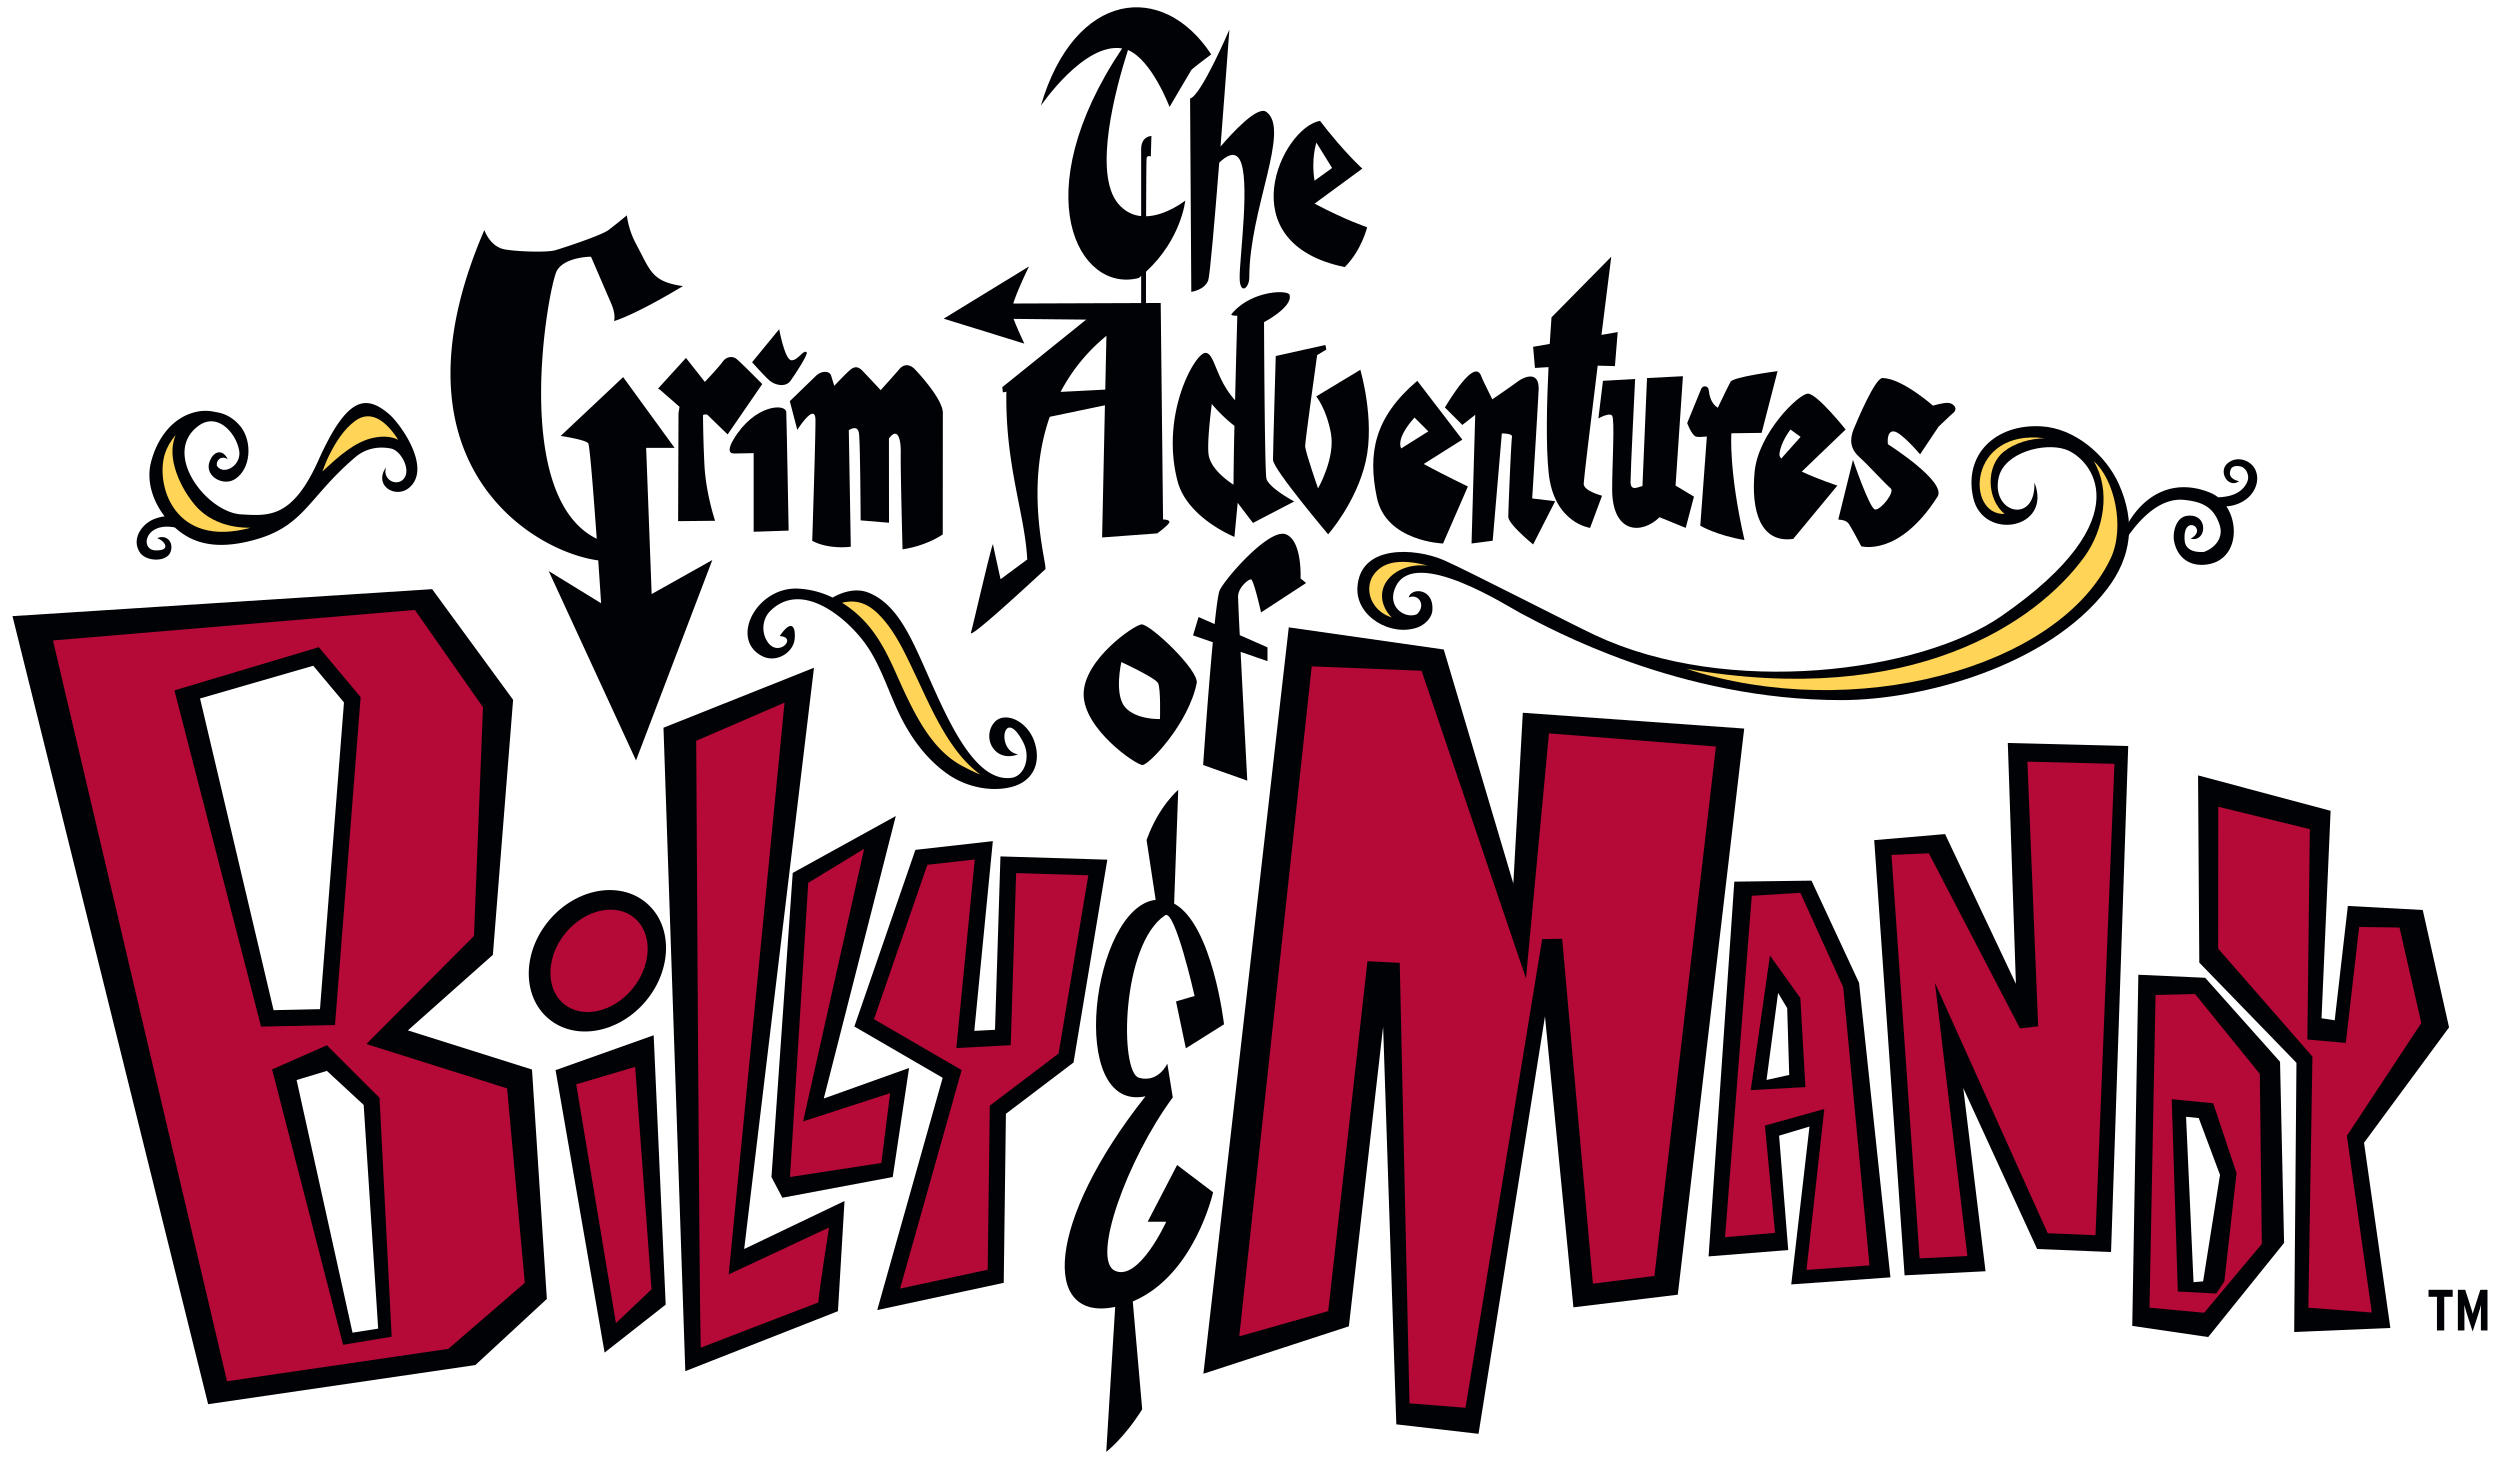 <svg width="2128.271" height="1242.156" viewBox="0 0 563.105 328.654" xmlns="http://www.w3.org/2000/svg"><path d="m0 0-.691-.059-.539 11.924.914-.089L1.218 7.68Zm5.546 15.833-5.4 6.056-4.816.219-.439-25.319 5.475-.804 5.471 6.787z" style="fill:#010205;fill-opacity:1;fill-rule:nonzero;stroke:none" transform="matrix(3.124 0 0 -3.124 496.235 288.618)"/><path d="m0 0 .832 6.272.657-1.095.146-4.815Zm8.933-14.233L6.67 7.002l-3.429 7.369-5.565-.073-1.855-27.02 5.742.46-.658 8.245 2.19.657-1.314-11.382z" style="fill:#010205;fill-opacity:1;fill-rule:nonzero;stroke:none" transform="matrix(3.124 0 0 -3.124 397.899 243.251)"/><path d="M0 0h1.337S-.629-4.325-2.359-3.538c-1.73.786.866 8.019 4.168 12.502l-.393 2.437S.787 9.985-.629 10.379s-1.278 9.606 1.887 11.717c.709.47 2.124-5.82 2.124-5.82l-1.339-.393.709-3.38 2.752 1.73s-.822 7.19-3.597 8.705l.296 8.199S.785 29.958-.079 27.52l.654-4.313C-4.024 22.68-5.888 7.836-.157 9.043-7.284.038-7.7-7.25-2.343-6.143l-.644-10.448s1.257.944 2.592 3.066l-.68 7.777c4.455 1.865 5.792 7.87 5.792 7.87L2.122 4.089z" style="fill:#010205;fill-opacity:1;fill-rule:nonzero;stroke:none" transform="matrix(3.124 0 0 -3.124 258.506 275.183)"/><path d="m0 0 5.583.629-1.336-13.681 1.492.078.393 12.502 7.706-.236-2.437-14.624-4.875-3.697-.157-12.187-9.122-1.965 4.719 16.747-6.368 3.697z" style="fill:#010205;fill-opacity:1;fill-rule:nonzero;stroke:none" transform="matrix(3.124 0 0 -3.124 206.188 191.423)"/><path d="m0 0 7.431 4.102L2.24-16.264l6.149 2.201-1.178-7.861-7.958-1.495-.786 1.495z" style="fill:#010205;fill-opacity:1;fill-rule:nonzero;stroke:none" transform="matrix(3.124 0 0 -3.124 178.554 196.621)"/><path d="m0 0-5.033-41.91 7.234 3.461-.472-7.942-11.007-4.325-1.573 46.392z" style="fill:#010205;fill-opacity:1;fill-rule:nonzero;stroke:none" transform="matrix(3.124 0 0 -3.124 183.343 150.404)"/><path d="m0 0 7.075 2.516.866-19.421-4.404-3.459z" style="fill:#010205;fill-opacity:1;fill-rule:nonzero;stroke:none" transform="matrix(3.124 0 0 -3.124 125.133 241.042)"/><path d="M0 0c-1.952-2.302-5.085-2.854-6.998-1.231s-1.881 4.802.07 7.105C-4.975 8.175-1.842 8.726.07 7.105 1.984 5.482 1.952 2.302 0 0" style="fill:#010205;fill-opacity:1;fill-rule:nonzero;stroke:none" transform="matrix(3.124 0 0 -3.124 145.379 225.582)"/><path d="m0 0-4.032 18.215 2.183.66 2.653-2.456L1.849.291zm-10.994 45.726 8.161 2.359 2.217-2.646-1.731-22.114-3.345-.073zM12.94 18.971l-8.95 2.822 6.13 5.448 1.458 18.388-5.837 7.978-30.258-1.946 14.106-56.819L8.855-2.336l5.156 4.768z" style="fill:#010205;fill-opacity:1;fill-rule:nonzero;stroke:none" transform="matrix(3.124 0 0 -3.124 79.403 300.171)"/><path d="m0 0 1.133-1.829-1.265-.916C-.393-1.177 0 0 0 0m-.132-4.4 3.443 2.527S1.96-.653.261 1.569c-2.746-.478-6.666-8.801 1.786-10.543C3.267-7.755 3.66-6.099 3.66-6.099S2.178-5.62-.132-4.4" style="fill:#010205;fill-opacity:1;fill-rule:nonzero;stroke:none" transform="matrix(3.124 0 0 -3.124 296.505 32.125)"/><path d="M0 0c.043.261.306.13.306.13L.35 1.612s-.741 0-.741-.958v-4.822c-.584.059-1.164.311-1.657.9-1.838 2.189-.179 8.314.706 11.076 1.717-.706 2.999-4.105 2.999-4.105s1.48 2.527 1.568 2.658c.085.13 1.437 1.132 1.437 1.132-3.485 5.316-9.846 4.619-12.286-3.703 0 0 3.12 4.602 5.862 4.134C-8.833-2.625-4.884-9.759-.565-8.628l.174.145v-3.979h.347s0 1.939.003 4.286c2.559 2.358 2.829 5.127 2.829 5.127S1.42-4.139-.034-4.18C-.026-1.942-.018-.1 0 0" style="fill:#010205;fill-opacity:1;fill-rule:nonzero;stroke:none" transform="matrix(3.124 0 0 -3.124 258.256 35.661)"/><path d="M0 0c-.637.452-2.445-1.514-3.294-2.507.336 4.311.638 8.433.638 8.433S-4.705 1.133-5.49.959l.088-13.942s.957.13 1.219.827c.122.327.466 4.331.796 8.488.485.476 1.104.857 1.471.227.783-1.352 0-6.972 0-8.497 0-1.307.696-.795.696 0C-1.22-7.014 1.787-1.263 0 0" style="fill:#010205;fill-opacity:1;fill-rule:nonzero;stroke:none" transform="matrix(3.124 0 0 -3.124 285.206 25.184)"/><path d="m0 0-3.849-11.133 6.32-3.667s-3.606-12.806-4.438-15.754l6.317 1.361c.022 1.587.151 11.828.151 11.828s4.33 3.28 4.96 3.76c.131.779 1.792 10.741 2.143 12.849L6.4-.597c-.059-1.917-.391-12.407-.391-12.407l-3.921-.207L3.417.385z" style="fill:#b50938;fill-opacity:1;fill-rule:nonzero;stroke:none" transform="matrix(3.124 0 0 -3.124 208.883 194.791)"/><path d="m0 0-1.316-21.209 6.59 1.013.629 5.033L-.371-17.2 4.032 2.457z" style="fill:#b50938;fill-opacity:1;fill-rule:nonzero;stroke:none" transform="matrix(3.124 0 0 -3.124 182.05 198.855)"/><path d="M0 0s.223-40.742.326-43.757c2.109.828 7.443 2.855 8.482 3.263.053.887.77 5.403.77 5.403l-7.234-3.38L6.369 2.751z" style="fill:#b50938;fill-opacity:1;fill-rule:nonzero;stroke:none" transform="matrix(3.124 0 0 -3.124 156.813 166.86)"/><path d="m0 0 2.862-17.217 2.565 2.436L4.246 1.258z" style="fill:#b50938;fill-opacity:1;fill-rule:nonzero;stroke:none" transform="matrix(3.124 0 0 -3.124 129.794 244.235)"/><path d="M0 0c-.793-.946-1.197-2.114-1.108-3.205.045-.553.241-1.334.917-1.914C1.125-6.248 3.35-5.787 4.77-4.092c.793.946 1.197 2.114 1.109 3.205-.045.553-.242 1.334-.917 1.915C3.647 2.156 1.421 1.694 0 0" style="fill:#b50938;fill-opacity:1;fill-rule:nonzero;stroke:none" transform="matrix(3.124 0 0 -3.124 127.476 210.035)"/><path d="m0 0-5.118 19.857 3.95 1.741 3.796-3.793L3.503.584Zm-12.16 47.186 10.409 3.113L1.266 46.7-.582 23.057l-5.331-.116Zm23.986-28.699-10.15 3.201 7.763 7.791.648 16.492-4.912 7.014-26.092-2.2 12.55-53.411L7.589-.292l5.512 4.76z" style="fill:#b50938;fill-opacity:1;fill-rule:nonzero;stroke:none" transform="matrix(3.124 0 0 -3.124 77.276 302.908)"/><path d="M0 0c-.498 1.639-2.224 2.359-2.948 1.466-.886-1.092.052-2.902 1.736-2.275-1.64.257-1.031 3.581.367.88.579-1.122.077-2.458-.852-2.574-3.317-.415-5.5 6.722-7.264 10.092-.696 1.332-1.582 2.678-3.027 3.259-.841.336-1.788.109-2.594-.352a6.4 6.4 0 0 1-2.529.647c-2.973.112-4.928-3.678-2.534-4.876 1.01-.505 2.235.259 2.325 1.248.083.914-.235 1.449-1.078.202 1.382-.067-.24-1.745-.993-.212-.334.679-.199 1.524.319 2.032 2.221 2.181 5.357-.373 6.77-2.26 1.198-1.599 1.77-3.703 2.676-5.476.81-1.584 1.885-3.013 3.351-4.039 1.28-.896 3.042-1.302 4.557-.93C-.167-2.786.454-1.488 0 0" style="fill:#010205;fill-opacity:1;fill-rule:nonzero;stroke:none" transform="matrix(3.124 0 0 -3.124 233.097 167.388)"/><path d="M0 0c-.881 1.801-1.493 3.652-2.791 5.209A8 8 0 0 1-4.719 6.89c.849.204 1.667.085 2.526-.727C-.949 4.986-.195 3.288.53 1.771c1.101-2.3 2.447-5.637 4.734-7.273-.469.185-.917.416-1.296.613C2.056-3.882.912-1.873 0 0" style="fill:#ffd457;fill-opacity:1;fill-rule:nonzero;stroke:none" transform="matrix(3.124 0 0 -3.124 204.404 157.292)"/><path d="m0 0-10.489-3.421 6.156 53.814 11.174-1.596 5.016-16.873.684 12.312 15.962-1.14-4.788-40.817-7.526-.911-2.05 20.979-4.791-30.1-5.928.683-.951 28.676z" style="fill:#010205;fill-opacity:1;fill-rule:nonzero;stroke:none" transform="matrix(3.124 0 0 -3.124 303.824 298.737)"/><path d="m0 0 6.415 1.821 2.829 25.227 2.326-.118.703-31.761 4.04-.316 5.526 33.788 1.442.026L25.498 3.8l4.435.555 4.435 38.171-12.037.95-1.658-17.667-7.528 22.181-7.92.316z" style="fill:#b50938;fill-opacity:1;fill-rule:nonzero;stroke:none" transform="matrix(3.124 0 0 -3.124 279.133 301.005)"/><path d="M0 0c.257-.256 1.416-1.375 1.416-1.375l2.495 3.631s-1.527 1.545-1.841 1.8c-.312.256-.766.17-1.019-.198C.795 3.489-.227 2.411-.227 2.411l-1.36 1.729-2.015-2.211.142-.086L-2.053.615l-.074-.472-.027-7.773 2.665.029S-.141-5.673-.254-3.63A85 85 0 0 0-.359.021C-.225.077-.09.091 0 0" style="fill:#010205;fill-opacity:1;fill-rule:nonzero;stroke:none" transform="matrix(3.124 0 0 -3.124 159.471 93.553)"/><path d="M0 0c-.227.255-.624-.595-1.105-.567-.482.028-.881 2.241-.881 2.241L-3.941-.709s.908-1.022 1.276-1.333c.366-.312 1.135-.511 1.501 0C-.794-1.532.107-.12 0 0" style="fill:#010205;fill-opacity:1;fill-rule:nonzero;stroke:none" transform="matrix(3.124 0 0 -3.124 181.709 79.377)"/><path d="m0 0-.54 2.07 1.873 1.815c.418.405.997.382 1.106.028l.226-.737s.851.907 1.163 1.162c.313.256.568.228.851-.056a93 93 0 0 0 1.332-1.418s1.052 1.163 1.335 1.503.709.455 1.162-.029c.454-.482 1.986-2.191 1.986-3.119l-.007-8.757c-1.339-.891-2.898-1.073-2.898-1.073s-.15 5.577-.13 6.918c.022 1.342-.331 1.8-.852 1.068l.006-6.07-2.045.171s-.029 5.502-.116 6.241c-.085.736-.738.254-.738.254l.143-8.395s-1.561-.227-2.78.425c0 0 .27 8.255.229 8.821C1.219 1.929 0 0 0 0" style="fill:#010205;fill-opacity:1;fill-rule:nonzero;stroke:none" transform="matrix(3.124 0 0 -3.124 179.585 96.829)"/><path d="M0 0c-.428 0-.399.397-.028 1.021 1.502 2.524 3.771 2.61 3.798 1.957.03-.653.171-8.537.171-8.537l-2.522-.085V.028S.424 0 0 0" style="fill:#010205;fill-opacity:1;fill-rule:nonzero;stroke:none" transform="matrix(3.124 0 0 -3.124 165.322 102.146)"/><path d="M0 0c-1.705 1.459-3.052 1.244-5.1-3.326-1.885-4.206-3.589-4.008-5.569-3.897-2.483.14-5.772 4.402-3.078 6.383 1.345.989 2.686-.466 2.928-1.757.21-1.111-1.136-1.86-1.603-1.116-.06.481.41.736.784.462-.391.815-1.079.558-1.324-.219-.324-1.021.992-1.729 1.815-1.228 1.215.742 1.287 2.763.421 3.822-.505.619-1.143.951-1.798 1.03a3 3 0 0 1-1.184.052c-1.871-.314-3.025-1.936-3.468-3.688-.339-1.347.138-2.778.986-3.887a3 3 0 0 1-.771-.2c-.868-.348-1.644-1.432-1.014-2.395.438-.674 1.958-.732 2.222.058.235.711-.326 1.254-.971.965.531-.176 1.052-.907-.112-.878-1.163.03-.79 2.076 1.385 1.651q.29-.259.598-.47c1.388-.935 3.026-.916 4.613-.556 4.132.939 4.242 3.065 7.792 6.087.827.706 1.794.786 2.573.632.69-.137 1.345-1.348 1.042-1.999-.404-.864-1.71-.338-1.387.65-.947-1.346.737-2.33 1.714-1.434C3.06-3.821.807-.693 0 0" style="fill:#010205;fill-opacity:1;fill-rule:nonzero;stroke:none" transform="matrix(3.124 0 0 -3.124 87.653 93.293)"/><path d="M0 0c.144.459.41.938.784 1.357-.741-1.633.384-3.885 1.409-5.076.989-1.151 2.495-1.634 3.991-1.606C.645-6.841-.693-2.218 0 0" style="fill:#ffd457;fill-opacity:1;fill-rule:nonzero;stroke:none" transform="matrix(3.124 0 0 -3.124 37.14 102.228)"/><path d="M0 0c-1.373-.262-2.571-1.375-3.566-2.286l-.162-.152c.152.409.307.81.494 1.181.459.912 1.036 1.855 1.871 2.469 1.197.882 2.333-.151 3.1-1.364Q1.025.199 0 0" style="fill:#ffd457;fill-opacity:1;fill-rule:nonzero;stroke:none" transform="matrix(3.124 0 0 -3.124 84.263 98.582)"/><path d="M0 0c-.317.842-1.451 1.151-2.096.51-.602-.597.107-1.767.868-1.247.037.026-.958.145-.549.928.082.155.388.209.621.154.32-.051.502-.321.575-.609.09-.34-.101-.702-.32-.945-.453-.511-1.138-.65-1.823-.68a2.4 2.4 0 0 1-.588.339c-2.726 1.104-4.97-.248-6.149-2.669-.051-.108.155-.6.222-.503.88 1.284 2.352 2.821 4.055 2.648 1.276-.128 2.131-.487 2.562-1.785.312-.933-.297-1.661-1.123-1.967-.788-.051-1.337.193-1.391.824-.166 1.99 1.739.831.429.131 1.196-.305 1.318 1.91-.304 1.638-.756-.127-1.01-1.205-.886-1.827.229-1.16 1.087-1.81 2.275-1.684 2.15.227 2.493 2.691 1.493 4.203a2.63 2.63 0 0 1 1.404.497C-.097-1.589.281-.754 0 0" style="fill:#010205;fill-opacity:1;fill-rule:nonzero;stroke:none" transform="matrix(3.124 0 0 -3.124 508.124 106.114)"/><path d="m0 0-.397 10.537h2.054l-3.712 5.103-4.505-4.241.171-.027c.452-.074 1.657-.29 1.815-.503.112-.149.39-3.746.613-6.884-6.285 3.081-3.452 18.365-2.865 19.343.596.994 2.452.994 2.452.994l1.459-3.38c.365-.847.199-1.26.199-1.26s1.325.332 4.969 2.519c-2.253.331-2.32 1.06-3.381 3.049a6 6 0 0 0-.661 2.054s-.795-.663-1.325-1.06c-.531-.398-3.38-1.327-3.845-1.458-.604-.173-2.796-.093-3.645.065-1.06.199-1.459 1.393-1.459 1.393-7.217-16.7 3.404-23.178 8.211-23.818.122-1.758.207-3.09.207-3.09l-3.777 2.32 6.294-13.652L4.373 2.452z" style="fill:#010205;fill-opacity:1;fill-rule:nonzero;stroke:none" transform="matrix(3.124 0 0 -3.124 146.781 133.803)"/><path d="M0 0s-1.726-.066-2.521.862-.264 3.248-.264 3.248 2.452-1.128 2.65-1.525C.065 2.188 0 0 0 0m-1.326 6.826c-.466 0-4.177-2.518-4.177-5.037 0-2.518 3.777-5.103 4.242-5.103S2.053-.332 2.648 2.585c.187.909-3.312 4.241-3.974 4.241" style="fill:#010205;fill-opacity:1;fill-rule:nonzero;stroke:none" transform="matrix(3.124 0 0 -3.124 261.274 161.962)"/><path d="M0 0c0 .663.73 1.259.93 1.259.198 0 .728-2.385.728-2.385L4.906.995l-.399.331s.133 2.718-1.059 3.181C2.255 4.971-.927 1.326-1.325.465c-.101-.223-.229-1.161-.363-2.433l-1.16.511-.397-1.326 1.426-.493c-.351-3.724-.698-8.852-.698-8.852l3.183-1.126S.381-7.88.185-3.969l1.938-.67v.994l-1.998.88A149 149 0 0 0 0 0" style="fill:#010205;fill-opacity:1;fill-rule:nonzero;stroke:none" transform="matrix(3.124 0 0 -3.124 278.861 134.428)"/><path d="m0 0 .199 2.453L-.97 2.25c.385 3.087.706 5.637.706 5.637l-4.31-4.374s-.057-.76-.127-1.913l-1.197-.208.132-1.524.977.059c-.12-2.493-.202-5.709.017-7.681.396-3.579 2.981-3.91 2.981-3.91l.863 2.32s-1.324.33-1.324.861c0 .268.507 4.447 1.009 8.516z" style="fill:#010205;fill-opacity:1;fill-rule:nonzero;stroke:none" transform="matrix(3.124 0 0 -3.124 363.749 82.463)"/><path d="M0 0s.398 6.428.463 7.82c.066 1.391-.994.994-1.524.596a78 78 0 0 0-1.816-1.269c-.149.31-.65 1.302-.768 1.601-.132.331-.463 1.392-2.65-2.187l1.258-1.26.929.73-.266-9.279 1.525.2.659 7.736c.397-.006.763-.061.733-.248-.066-.398-.266-5.236-.266-5.766 0-.529 1.79-1.988 1.79-1.988L1.656-.199z" style="fill:#010205;fill-opacity:1;fill-rule:nonzero;stroke:none" transform="matrix(3.124 0 0 -3.124 345.115 112.274)"/><path d="m0 0 .994-.995-1.96-1.232C-1.343-1.399 0 0 0 0m.658-3.348 2.789 1.757L.199 2.65C-2.916 0-3.378-2.584-2.716-5.766c.663-3.182 4.772-3.314 4.772-3.314l1.79 4.109S2.058-4.11.658-3.348" style="fill:#010205;fill-opacity:1;fill-rule:nonzero;stroke:none" transform="matrix(3.124 0 0 -3.124 318.613 94.055)"/><path d="M0 0s-.198-6.826-.198-7.489 3.976-5.368 3.976-5.368 2.055 2.319 2.718 5.302c.664 2.982-.398 6.561-.398 6.561L2.917-2.915s.729-.862 1.059-2.652c.333-1.789-.926-3.976-.926-3.976s-.929 2.65-.929 3.049c0 .397.863 6.56.863 6.56l.662.398-.067.331z" style="fill:#010205;fill-opacity:1;fill-rule:nonzero;stroke:none" transform="matrix(3.124 0 0 -3.124 287.352 80.186)"/><path d="m0 0-1.325.796.53 7.886-2.589-.132-.329-7.793c-.252-.021-.859-.435-.859.304 0 .798.331 7.422.331 7.422L-6.56 8.35l-.331-2.716s.795.464.993.198c.2-.265 0-3.577 0-5.301 0-3.172 2.086-3.309 3.419-2.016l1.885-.768z" style="fill:#010205;fill-opacity:1;fill-rule:nonzero;stroke:none" transform="matrix(3.124 0 0 -3.124 381.549 111.862)"/><path d="m0 0 .728-.531-1.394-1.564c-.09.105-.137.209-.13.305C-.73-.929 0 0 0 0m3.975 0S1.921 2.585 1.258 2.585-2.321-.266-2.586-3.049c-.266-2.783.399-5.17 2.784-4.838l3.181 3.844s-1.39.456-2.566 1.008z" style="fill:#010205;fill-opacity:1;fill-rule:nonzero;stroke:none" transform="matrix(3.124 0 0 -3.124 403.293 96.745)"/><path d="m0 0-1.061-4.307s.53 0 .729-.266c.199-.265.928-1.656.928-1.656s2.718-.796 5.501 3.578c.684 1.076-3.578 3.778-3.578 3.778s-.132.927.397.927c.531 0 1.921-1.656 1.921-1.656l1.328 1.988s.831.805 1.058.994c.398.332 0 .73-.397.73-.398 0-1.06-.201-1.06-.201s-2.251 1.99-3.645 1.99C1.59 5.899.307 2.83.065 2.254-.266 1.458-.2.795.463.198c.593-.532 1.922-1.987 2.254-2.252.331-.266-.728-1.59-1.127-1.525C1.191-3.512 0 0 0 0" style="fill:#010205;fill-opacity:1;fill-rule:nonzero;stroke:none" transform="matrix(3.124 0 0 -3.124 417.37 103.58)"/><path d="m0 0-3.222-.165A13.1 13.1 0 0 0 .084 3.879Zm4.166-9.363L3.997 6.245l-10.632-.039C-6.316 7.218-5.5 8.88-5.5 8.88l-6.151-3.765 5.815-1.8s-.51 1.078-.776 1.784l5.236-.053-6.049-4.87.042-.375.253.042c-.085-5.356 1.339-8.787 1.504-12.093l-1.923-1.422s-.502 2.259-.544 2.51-1.423-5.774-1.591-6.36 5.063 4.31 5.357 4.561c.203.174-1.565 5.619.324 10.999l3.978.831-.202-9.529 3.974.293s.919.669.879.837c-.042.167-.46.167-.46.167" style="fill:#010205;fill-opacity:1;fill-rule:nonzero;stroke:none" transform="matrix(3.124 0 0 -3.124 248.953 87.755)"/><path d="M0 0c-.183.817.211 3.765.211 3.765a11 11 0 0 1 1.633-1.579 249 249 0 0 1-.068-4.243C1.206-1.684.208-.917 0 0m6.153-3.264S4.27-2.259 4.145-1.589c-.126.668-.168 11.254-.168 11.254s2.091 1.089 1.84 1.967c-.108.38-2.761.335-4.182-1.381-.109-.129.416-.125.416-.125s-.086-2.975-.161-6.09C.466 5.595.427 7.448-.25 7.448c-.753 0-3.264-4.436-2.008-9.247.692-2.653 4.101-4.018 4.101-4.018l.235 2.459c.406-.547 1.103-1.454 1.103-1.454z" style="fill:#010205;fill-opacity:1;fill-rule:nonzero;stroke:none" transform="matrix(3.124 0 0 -3.124 272.289 102.755)"/><path d="m0 0 1.15 4.452s-3.184-.412-3.392-.766c-.122-.212-.574-1.153-.917-1.875-.504.306-.61.903-.663 1.316-.029.235-.365.34-.527.067L-5.367.708s.295-.826.619-.974c.101-.045.453-.029.799 0l-.474-6.428s1.169-.696 3.185-1.032c-1.151 5.042-.943 7.697-.943 7.697z" style="fill:#010205;fill-opacity:1;fill-rule:nonzero;stroke:none" transform="matrix(3.124 0 0 -3.124 396.793 97.501)"/><path d="M0 0c-.951 2.116-3.192 4.011-5.573 4.149-3.329.193-5.625-2.043-4.919-5.157.711-3.142 5.725-2.257 4.416 1.096L-6.08.086c.092-3.05-3.173-2.203-2.574.389.412 1.78 3.26 2.528 4.801 2.014 1.777-.592 5.751-4.86-4.624-12.032-5.857-4.049-19.68-5.868-29.281-1.364-1.671.784-9.365 4.742-10.919 5.413-2.06.888-6.062 1.15-6.217-1.999-.104-2.073 2.413-3.549 4.346-2.854.431.154 1.019.619 1.062 1.25.11 1.578-1.527 1.648-1.714.906.663.3 1.239-.465.685-1.118l-.088-.088c-.831-.379-2.271.533-1.501 2.047 1.424 2.786 7.988-1.448 8.95-1.955 2.136-1.127 11.426-6.285 23.178-6.285 5.749 0 14.861 2.428 19.131 8.006C.931-5.263 1.234-2.752 0 0" style="fill:#010205;fill-opacity:1;fill-rule:nonzero;stroke:none" transform="matrix(3.124 0 0 -3.124 477.233 108.991)"/><path d="M0 0c-1.045-.032-2.15-.332-2.95-.975-1.312-1.055-1.22-3.435.065-4.485C-5.698-5.575-5.555.702 0 0" style="fill:#ffd457;fill-opacity:1;fill-rule:nonzero;stroke:none" transform="matrix(3.124 0 0 -3.124 460.535 98.704)"/><path d="M0 0q.148-.228.346-.422a6 6 0 0 0-.327.135c-1.393.633-1.82 2.452-.517 3.425.856.64 2.213.511 3.442.181C.599 3.585-1.142 1.797 0 0" style="fill:#ffd457;fill-opacity:1;fill-rule:nonzero;stroke:none" transform="matrix(3.124 0 0 -3.124 312.415 137.783)"/><path d="M0 0c-3.795-7.943-18.556-11.863-30.593-7.935C-14.287-10.795-5.316-4.576-1.898.118-.481 2.065.04 4.935-1.209 7.024.251 5.773 1.085 2.275 0 0" style="fill:#ffd457;fill-opacity:1;fill-rule:nonzero;stroke:none" transform="matrix(3.124 0 0 -3.124 475.383 125.841)"/><path d="m0 0 1.386 9.705L3.577 6.64 3.941.219Zm8.562-12.639L6.668 7.417l-3.091 6.812-3.502-.218-1.928-24.614 3.606.315-.731 7.735 4.281 1.19-1.282-11.6z" style="fill:#b50938;fill-opacity:1;fill-rule:nonzero;stroke:none" transform="matrix(3.124 0 0 -3.124 394.341 245.544)"/><path d="m0 0-.584-.877-2.772.145-.439 13.866 2.991-.293 1.68-5.034zm2.555 14.958-4.669 5.763-2.847-.072-.438-22.548 3.941-.364 4.159 4.962z" style="fill:#b50938;fill-opacity:1;fill-rule:nonzero;stroke:none" transform="matrix(3.124 0 0 -3.124 501.021 288.618)"/><path d="m0 0 9.557-2.554-.654-14.958.949-.146.948 8.245 5.4-.292 1.897-8.464-6.13-8.318 1.898-13.353-6.934-.294.163 19.412-7.005 7.224z" style="fill:#010205;fill-opacity:1;fill-rule:nonzero;stroke:none" transform="matrix(3.124 0 0 -3.124 495.095 174.651)"/><path d="m0 0 6.796-7.781-.292-18.11 4.574-.346-1.798 12.74 5.367 8.129-1.571 6.889-2.909.041-.962-8.36-2.772.244.177 15.167-6.6 1.615z" style="fill:#b50938;fill-opacity:1;fill-rule:nonzero;stroke:none" transform="matrix(3.124 0 0 -3.124 499.621 213.671)"/><path d="m0 0 5.837.294-1.606 13.205L9.557 1.898l5.329-.218 1.238 36.482-8.682.22.584-17.367-5.107 10.799-5.109-.437z" style="fill:#010205;fill-opacity:1;fill-rule:nonzero;stroke:none" transform="matrix(3.124 0 0 -3.124 428.993 287.257)"/><path d="m0 0-1.312-.146-6.57 12.624-2.694-.118 2.029-29.088 3.443.172-2.338 19.694L.689-14.916l3.445-.141 1.365 33.986-6.275.157z" style="fill:#b50938;fill-opacity:1;fill-rule:nonzero;stroke:none" transform="matrix(3.124 0 0 -3.124 459.08 231.18)"/><path d="M0 0v-2.428h-.524V0h-.607v.504H.61V0z" style="fill:#010205;fill-opacity:1;fill-rule:nonzero;stroke:none" transform="matrix(3.124 0 0 -3.124 550.543 292.092)"/><path d="M0 0v.946c0 .348.005.669.007.888A22 22 0 0 0-.257.963L-.595-.076-.936.963a59 59 0 0 0-.263.871c.006-.219.01-.54.01-.888V0h-.471v2.932h.53l.346-1.085c.087-.272.17-.524.198-.662.028.147.113.402.197.662l.348 1.085h.517V0z" style="fill:#010205;fill-opacity:1;fill-rule:nonzero;stroke:none" transform="matrix(3.124 0 0 -3.124 558.803 299.678)"/></svg>